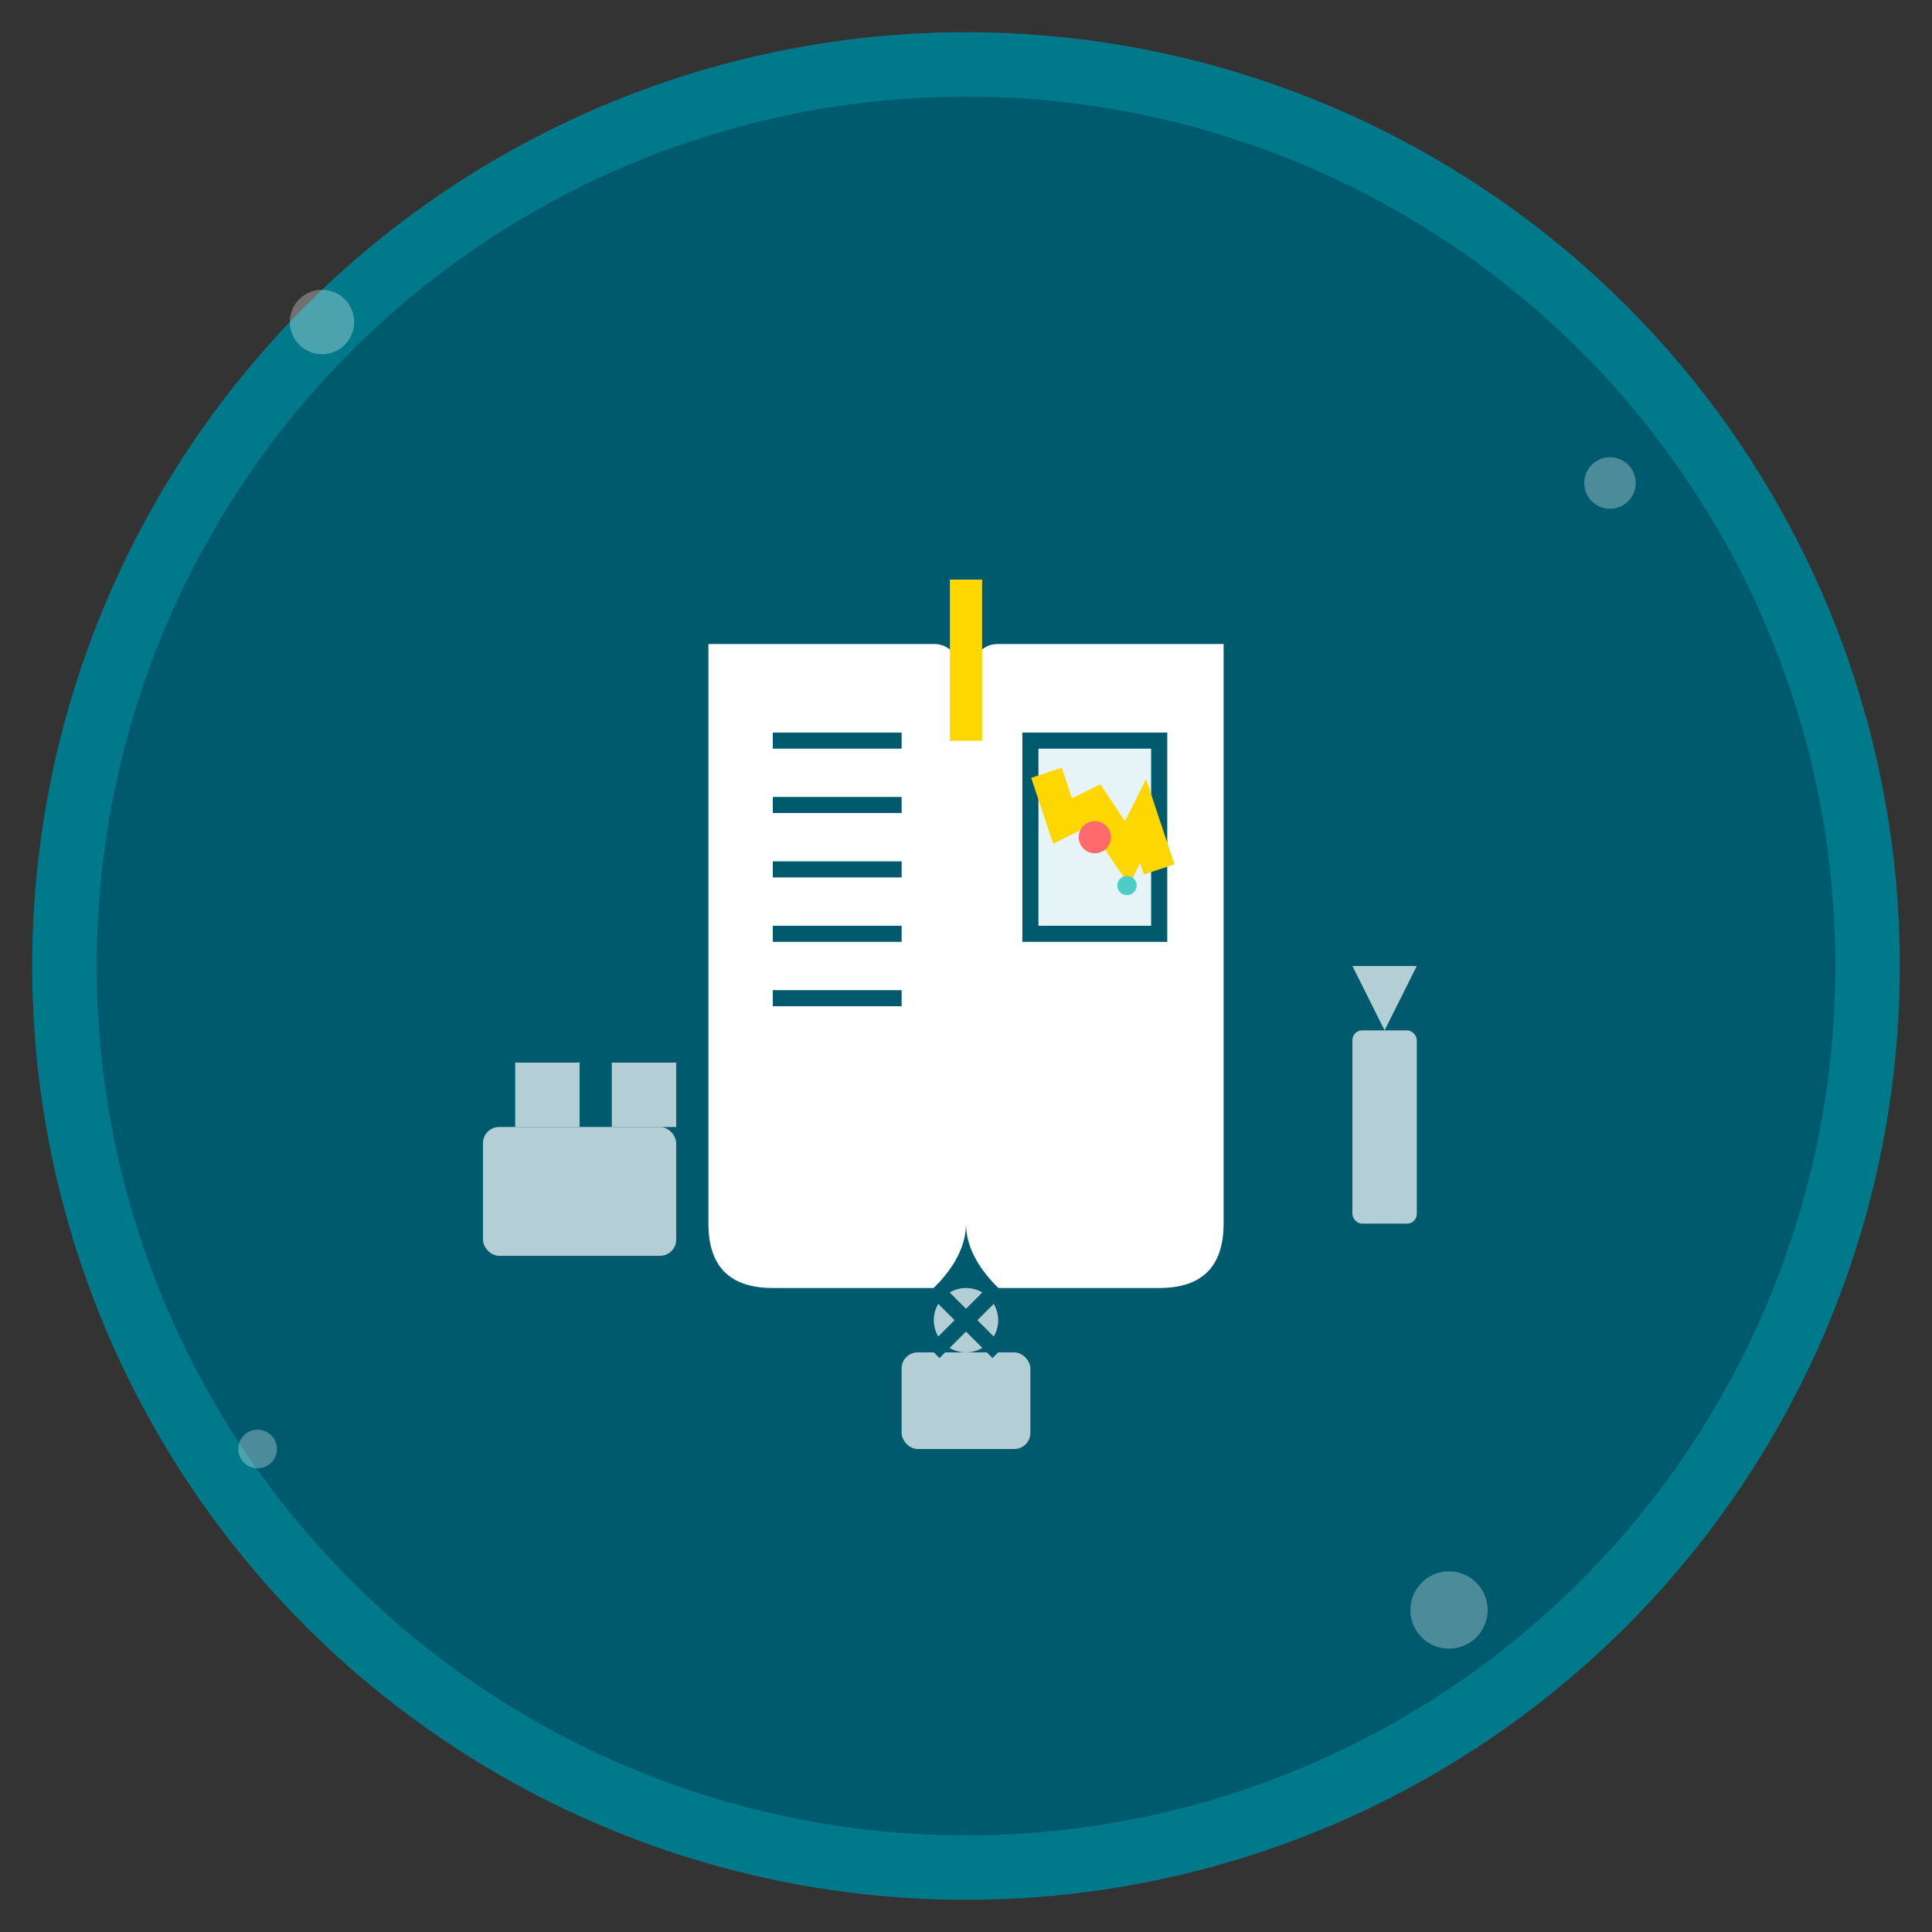 <svg width="60" height="60" viewBox="0 0 60 60" fill="none" xmlns="http://www.w3.org/2000/svg">
  <rect x="0" y="0" width="60" height="60" fill="#333333" stroke="none"/>
  <!-- Background circle -->
  <circle cx="30" cy="30" r="28" fill="#005a6e" stroke="#007a8a" stroke-width="2"/>
  
  <!-- Guide book and map elements -->
  <g transform="translate(30,30)">
    <!-- Open book/guide -->
    <path d="M-8,-10 L-8,8 Q-8,10 -6,10 L-1,10 Q0,9 0,8 L0,-8 Q0,-10 -1,-10 L-6,-10 Q-8,-10 -8,-10 Z" fill="white"/>
    <path d="M8,-10 L8,8 Q8,10 6,10 L1,10 Q0,9 0,8 L0,-8 Q0,-10 1,-10 L6,-10 Q8,-10 8,-10 Z" fill="white"/>
    
    <!-- Book pages -->
    <line x1="-6" y1="-7" x2="-2" y2="-7" stroke="#005a6e" stroke-width="0.5"/>
    <line x1="-6" y1="-5" x2="-2" y2="-5" stroke="#005a6e" stroke-width="0.5"/>
    <line x1="-6" y1="-3" x2="-2" y2="-3" stroke="#005a6e" stroke-width="0.5"/>
    <line x1="-6" y1="-1" x2="-2" y2="-1" stroke="#005a6e" stroke-width="0.5"/>
    <line x1="-6" y1="1" x2="-2" y2="1" stroke="#005a6e" stroke-width="0.5"/>
    
    <!-- Map on right page -->
    <rect x="2" y="-7" width="4" height="6" fill="#e6f3f7" stroke="#005a6e" stroke-width="0.5"/>
    <path d="M2.5,-6 L3,-4.5 L4,-5 L5,-3.5 L5.5,-4.5 L6,-3" stroke="#ffd700" stroke-width="1" fill="none"/>
    <circle cx="4" cy="-4" r="0.5" fill="#ff6b6b"/>
    <circle cx="5" cy="-2.5" r="0.3" fill="#4ecdc4"/>
    
    <!-- Bookmark -->
    <rect x="-0.5" y="-12" width="1" height="5" fill="#ffd700"/>
    <path d="M-0.5,-7 L0,-8 L0.5,-7" fill="#ffd700"/>
    
    <!-- Spanish landmarks symbols -->
    <g opacity="0.7">
      <!-- Small castle -->
      <rect x="-15" y="5" width="6" height="4" fill="white" rx="0.5"/>
      <rect x="-14" y="3" width="2" height="2" fill="white"/>
      <rect x="-11" y="3" width="2" height="2" fill="white"/>
      
      <!-- Cathedral spire -->
      <rect x="12" y="2" width="2" height="6" fill="white" rx="0.3"/>
      <polygon points="13,2 12,0 14,0" fill="white"/>
      
      <!-- Windmill -->
      <rect x="-2" y="12" width="4" height="3" fill="white" rx="0.5"/>
      <circle cx="0" cy="11" r="1" fill="white"/>
      <line x1="-1" y1="10" x2="1" y2="12" stroke="#005a6e" stroke-width="0.5"/>
      <line x1="1" y1="10" x2="-1" y2="12" stroke="#005a6e" stroke-width="0.5"/>
    </g>
  </g>
  
  <!-- Decorative compass points -->
  <g opacity="0.3">
    <circle cx="10" cy="10" r="1" fill="white"/>
    <circle cx="50" cy="15" r="0.8" fill="white"/>
    <circle cx="45" cy="50" r="1.2" fill="white"/>
    <circle cx="8" cy="45" r="0.6" fill="white"/>
  </g>
</svg>
